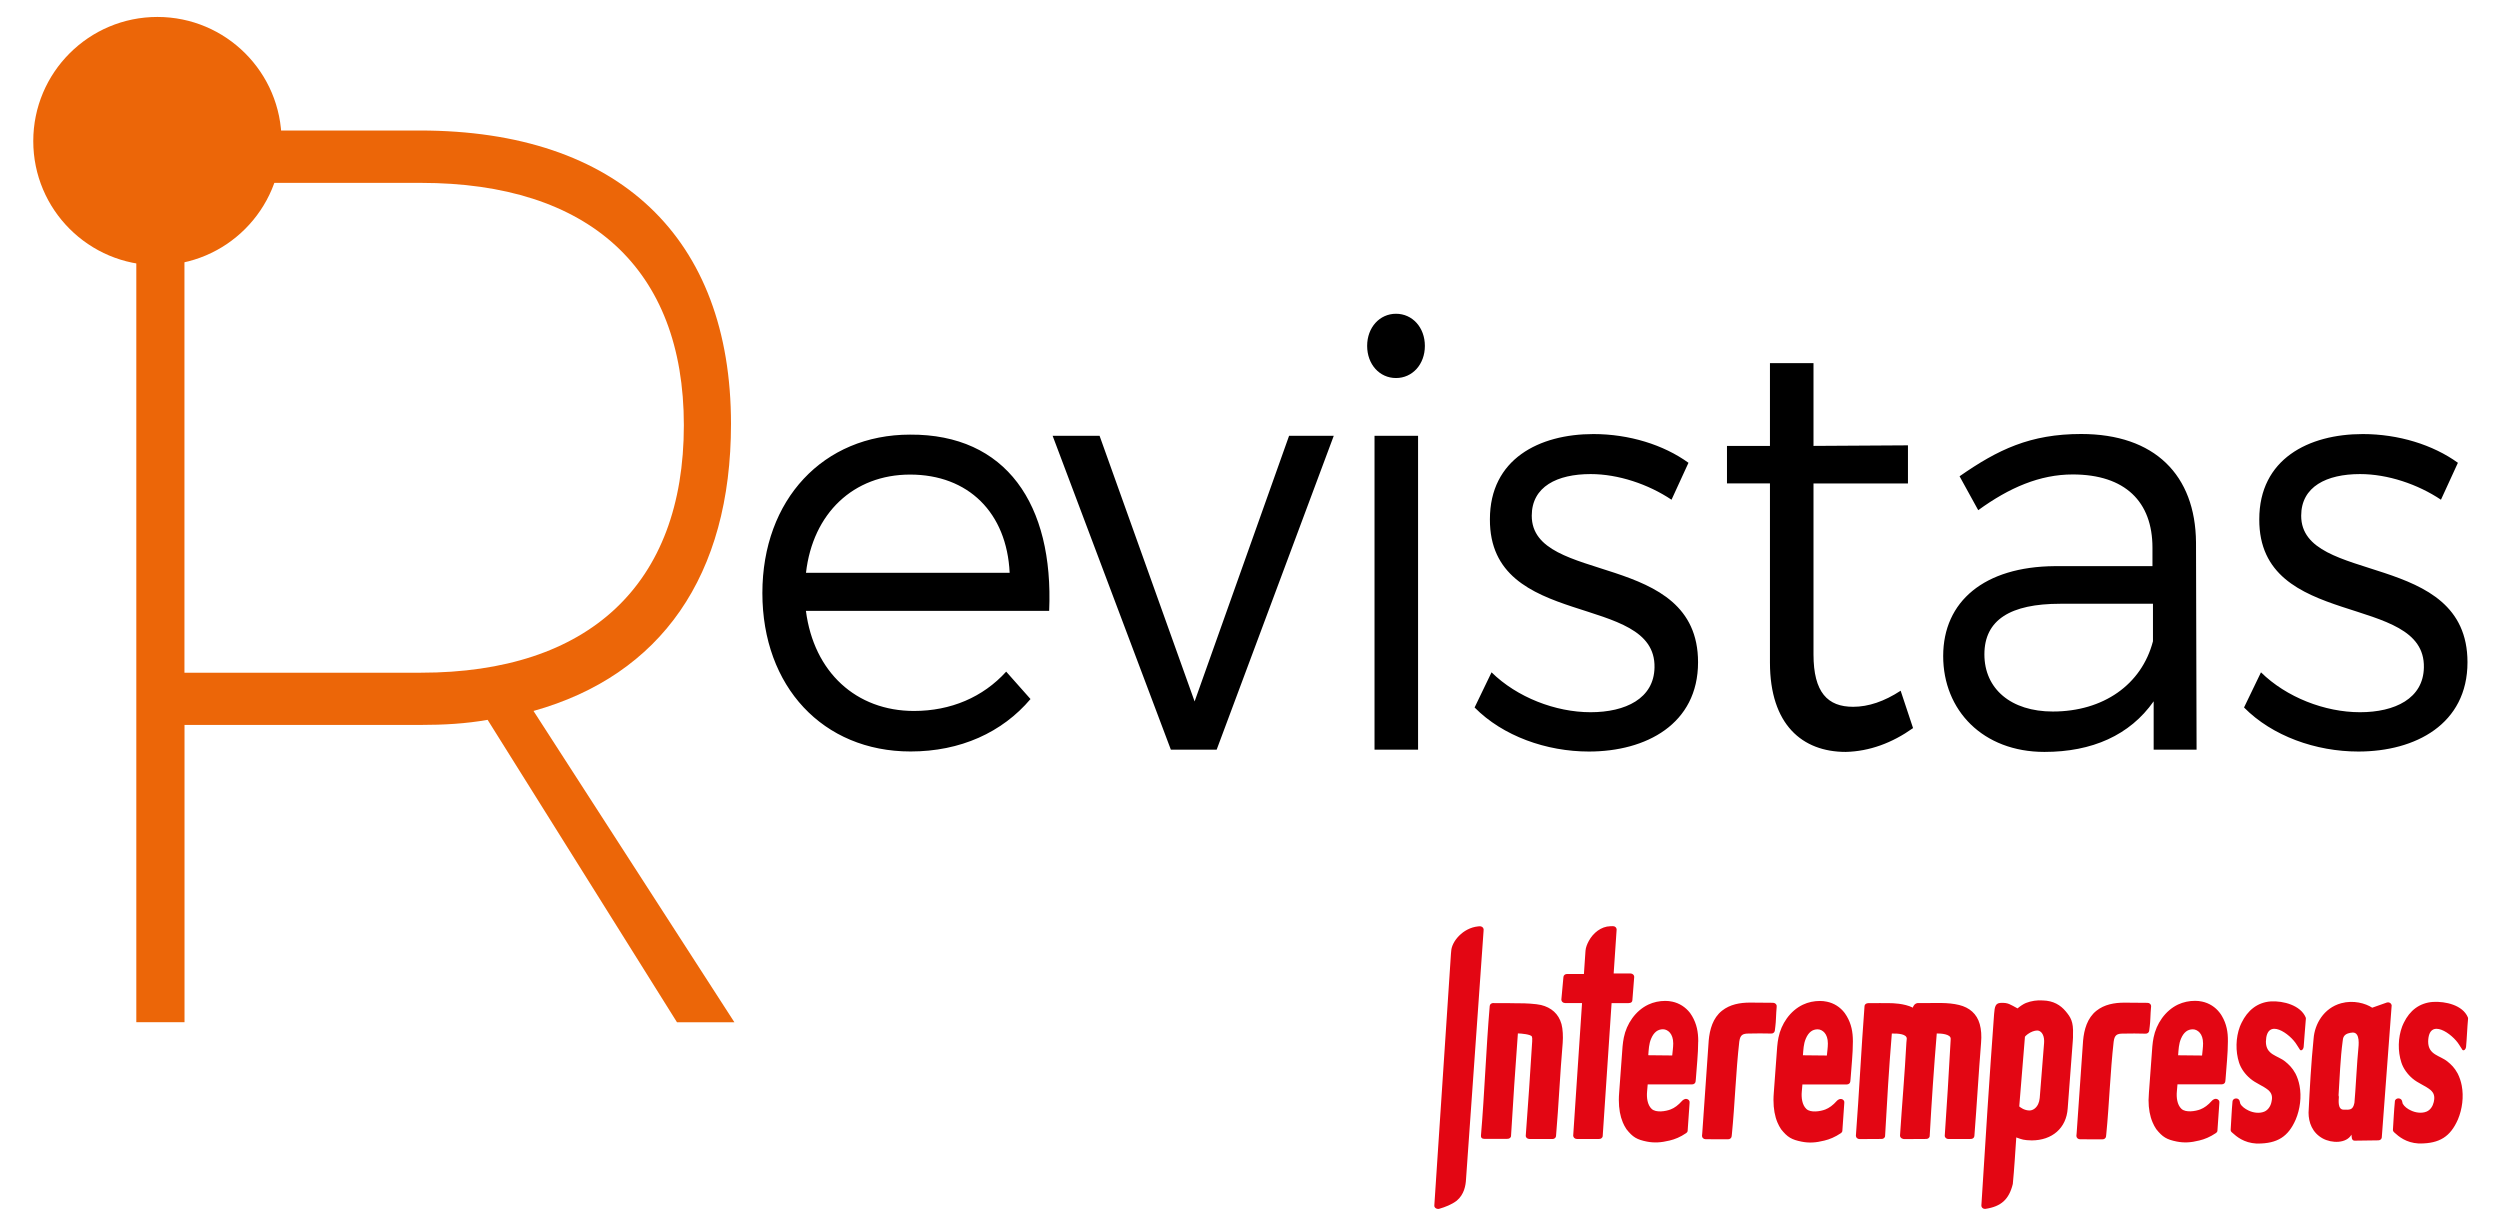 <?xml version="1.0" encoding="utf-8"?>
<!-- Generator: Adobe Illustrator 23.0.3, SVG Export Plug-In . SVG Version: 6.00 Build 0)  -->
<svg version="1.1" id="Capa_1" xmlns="http://www.w3.org/2000/svg" xmlns:xlink="http://www.w3.org/1999/xlink" x="0px" y="0px"
	 viewBox="0 0 396.72 194.54" style="enable-background:new 0 0 396.72 194.54;" xml:space="preserve">
<style type="text/css">
	.st0{clip-path:url(#SVGID_2_);}
	.st1{clip-path:url(#SVGID_2_);fill:#EC6608;}
	.st2{clip-path:url(#SVGID_2_);fill:#E30613;}
</style>
<g>
	<defs>
		<rect id="SVGID_1_" x="5.29" y="2.69" width="386.36" height="189.15"/>
	</defs>
	<clipPath id="SVGID_2_">
		<use xlink:href="#SVGID_1_"  style="overflow:visible;"/>
	</clipPath>
	<path class="st0" d="M374.95,68.88c-8.62,0-16.43,3.97-16.43,13.52c-0.09,17.67,26.39,11.53,26.12,23.53
		c-0.09,4.91-4.58,7.09-10.14,7.09c-5.57,0-11.67-2.36-15.71-6.33l-2.69,5.58c4.49,4.54,11.4,6.99,18.14,6.99
		c9.07,0,17.32-4.35,17.32-14.17c0-17.86-26.39-12.19-26.39-23.25c0-4.63,4.04-6.61,9.34-6.61c4.4,0,9.16,1.61,12.84,4.07l2.69-5.86
		C386.08,70.58,380.61,68.88,374.95,68.88 M325.76,112.91c-6.64,0-10.86-3.59-10.86-9.07c0-5.48,4.13-8.03,12.03-8.03h14.72v5.95
		C339.85,108.66,333.75,112.91,325.76,112.91 M341.74,118.96h6.83l-0.09-32.89c-0.09-10.68-6.55-17.2-18.22-17.2
		c-8.08,0-13.2,2.46-19.3,6.71l2.96,5.38c4.94-3.59,9.79-5.67,14.99-5.67c8.35,0,12.66,4.35,12.66,11.62v2.93h-15.53
		c-11.13,0.09-17.68,5.57-17.68,14.27c0,8.6,6.29,15.21,16.07,15.21c7.54,0,13.55-2.64,17.33-8.03V118.96z M301.61,109.61
		c-2.6,1.7-5.12,2.55-7.54,2.55c-4.04,0-6.29-2.27-6.29-8.32V76.72h14.99v-6.05l-14.99,0.09V57.63h-6.91v13.13h-6.82v5.95h6.82
		v28.44c0,9.83,5.12,14.17,12.03,14.17c3.77-0.09,7.36-1.42,10.68-3.78L301.61,109.61z M252.86,68.88
		c-8.62,0-16.43,3.97-16.43,13.52c-0.09,17.67,26.39,11.53,26.12,23.53c-0.09,4.91-4.58,7.09-10.15,7.09
		c-5.56,0-11.67-2.36-15.71-6.33l-2.69,5.58c4.49,4.54,11.4,6.99,18.14,6.99c9.07,0,17.32-4.35,17.32-14.17
		c0-17.86-26.39-12.19-26.39-23.25c0-4.63,4.04-6.61,9.34-6.61c4.4,0,9.16,1.61,12.84,4.07l2.69-5.86
		C263.99,70.58,258.52,68.88,252.86,68.88 M225.03,69.16h-6.91v49.8h6.91V69.16z M221.53,49.79c-2.6,0-4.58,2.17-4.58,5.1
		c0,2.93,1.97,5.1,4.58,5.1c2.6,0,4.58-2.17,4.58-5.1C226.11,51.96,224.13,49.79,221.53,49.79 M193.07,118.96l18.58-49.8h-7.09
		l-14.99,42.15l-15.08-42.15h-7.45l18.76,49.8H193.07z M127.9,90.9c1.08-9.45,7.54-15.59,16.52-15.59c9.25,0,15.35,6.05,15.8,15.59
		H127.9z M144.41,68.97c-13.74,0-23.43,10.3-23.43,25.14s9.61,25.14,23.52,25.14c7.9,0,14.54-3.02,19.03-8.32l-3.86-4.35
		c-3.68,4.06-8.8,6.24-14.63,6.24c-9.16,0-15.89-6.14-17.15-15.88h38.6C167.22,80.03,159.67,68.88,144.41,68.97"/>
	<path class="st1" d="M29.27,106.75V29.02h37.53c26.6,0,41.72,13.56,41.72,38.46c0,25.31-15.12,39.27-41.72,39.27H29.27z
		 M107.43,162.22h9.11l-31.88-49.4C104.88,107.16,116,91.36,116,67.27c0-29.56-17.85-46.56-49.37-46.56h-45v141.5h7.65v-47.17h37.35
		c3.83,0,7.29-0.2,10.75-0.81L107.43,162.22z"/>
	<path class="st1" d="M24.98,42.09c10.88,0,19.7-8.82,19.7-19.7s-8.82-19.7-19.7-19.7s-19.7,8.82-19.7,19.7S14.1,42.09,24.98,42.09"
		/>
	<path class="st2" d="M281.64,163.57c0.03-0.25,0.06-0.46,0.09-0.73c0.11-0.78,0.09-1.81,0.21-3.11l-0.04-0.05l0.04,0.02
		c0-0.01,0-0.03,0-0.05c0-0.28-0.26-0.51-0.58-0.52l-3.64-0.03h-0.01h0c-1.59,0-3.18,0.28-4.45,1.29c-1.45,1.15-1.95,2.97-2.11,4.74
		v0.01v0l-1.02,14.64l-0.04,0.44c0,0.01,0,0.03,0,0.05c0,0.28,0.26,0.51,0.58,0.51l3.54,0.01c0.3,0.01,0.55-0.19,0.58-0.46
		l0.04-0.36c0.48-4.88,0.62-9.78,1.17-14.66c0.01-0.02,0.01-0.04,0.01-0.06c0.15-1.05,0.55-1.24,1.54-1.24h0.01
		c1.14-0.03,2.31-0.03,3.46,0C281.33,164.05,281.6,163.85,281.64,163.57 M323.68,174.23c-0.02,0.2-0.05,0.37-0.09,0.53
		c-0.04,0.16-0.1,0.32-0.16,0.45c-0.31,0.65-0.85,1.01-1.38,1.01c-0.34,0-0.67-0.09-0.98-0.23c-0.04-0.02-0.09-0.04-0.15-0.08
		c-0.18-0.1-0.35-0.21-0.49-0.33l0.89-10.9l0.01-0.16c0.05-0.07,0.11-0.13,0.16-0.18c0.1-0.09,0.19-0.17,0.29-0.24
		c0.51-0.37,1.08-0.57,1.48-0.57h0.08c0.26,0.02,0.5,0.17,0.68,0.4c0.22,0.29,0.35,0.71,0.36,1.23c0,0.1,0,0.21-0.01,0.35
		L323.68,174.23L323.68,174.23z M328.93,165.15c0.03-0.34,0.04-0.67,0.03-0.99c0.09-2.05-0.38-2.74-1.16-3.68
		c-0.82-0.98-1.95-1.68-3.62-1.72c-0.91-0.07-1.85,0.07-2.69,0.4c-0.42,0.17-0.97,0.55-1.33,0.86c-1.18-0.62-1.47-0.94-2.71-0.87
		c-0.78,0.06-0.92,0.55-1.01,1.76c-0.73,9.88-1.4,20.42-2.02,30.4c-0.01,0.28,0.23,0.52,0.55,0.53c0.04,0,0.08,0,0.12-0.01
		c2.46-0.37,3.72-1.49,4.32-3.95c0.23-2.31,0.39-5.1,0.55-7.39l0.09,0.04c0.82,0.29,1.06,0.41,2.36,0.44
		c3.23-0.01,5.5-1.93,5.71-5.08L328.93,165.15z M364.48,165.81c0.22,0.35,0.32,0.48,0.52,0.81c0.25,0.16,0.5-0.1,0.56-0.45
		c0.14-1.49,0.2-2.98,0.35-4.47c0.02-0.08,0-0.17-0.03-0.26c-0.83-1.93-3.56-2.63-5.48-2.53h-0.01h-0.03
		c-2.19,0.15-3.72,1.48-4.64,3.37c-0.05,0.11-0.1,0.22-0.15,0.32c-0.04,0.1-0.09,0.2-0.13,0.31v0c-0.66,1.77-0.71,3.91-0.13,5.71
		c0.31,0.97,0.99,1.88,1.78,2.54c0.89,0.76,1.99,1.11,2.86,1.82c0.05,0.04,0.12,0.11,0.18,0.18l0.02,0.02l0.01,0.02
		c0.44,0.48,0.44,1.09,0.29,1.69l-0.01,0.03c-0.13,0.62-0.53,1.24-1.14,1.49c-0.78,0.32-1.76,0.17-2.5-0.19
		c-0.52-0.25-1.04-0.61-1.29-1.07l-0.1-0.4c-0.04-0.24-0.26-0.43-0.54-0.44c-0.31-0.02-0.58,0.19-0.6,0.47
		c-0.14,1.51-0.19,2.98-0.29,4.48c-0.01,0.15,0.04,0.3,0.17,0.41l0.08,0.07c0.01,0.01,0.01,0.01,0.02,0.02
		c0.66,0.59,1.79,1.59,3.83,1.71c0.02,0,0.05,0,0.08,0h0.1v0c3.13,0,4.85-1.09,6.03-3.79l0.01-0.02v0v0
		c0.7-1.65,0.94-3.62,0.61-5.37c-0.13-0.68-0.34-1.34-0.66-1.95h0l-0.02-0.03c-0.47-0.86-0.98-1.34-1.55-1.82
		c-1.23-1.03-3.11-1.04-3.11-3.2C359.67,161.35,363.44,164.05,364.48,165.81 M385.32,165.28c0,2.16,1.88,2.18,3.1,3.2
		c0.57,0.47,1.08,0.95,1.55,1.82l0.02,0.03c0.32,0.62,0.53,1.27,0.66,1.95c0.33,1.75,0.09,3.72-0.61,5.37l0,0h0l0,0l-0.01,0.02
		c-1.19,2.7-2.9,3.79-6.03,3.79v0h-0.1c-0.03,0-0.05,0-0.08,0c-2.04-0.12-3.17-1.12-3.83-1.71c-0.01-0.01-0.01-0.01-0.02-0.02
		l-0.07-0.07c-0.13-0.11-0.18-0.26-0.17-0.41c0.1-1.5,0.16-2.96,0.31-4.48c0.01-0.28,0.28-0.49,0.6-0.47
		c0.28,0.02,0.5,0.2,0.54,0.44l0.1,0.4c0.26,0.46,0.76,0.83,1.28,1.07c0.74,0.36,1.72,0.51,2.5,0.19c0.61-0.25,1-0.87,1.14-1.49
		l0.01-0.03c0.14-0.6,0.14-1.22-0.3-1.69l-0.01-0.02l-0.02-0.02c-0.06-0.07-0.13-0.14-0.18-0.18c-0.87-0.71-1.97-1.06-2.86-1.82
		c-0.78-0.66-1.46-1.57-1.77-2.54c-0.59-1.8-0.54-3.94,0.12-5.71l0,0c0.04-0.11,0.08-0.21,0.13-0.31c0.04-0.1,0.09-0.21,0.15-0.32
		c0.92-1.89,2.45-3.13,4.63-3.28h0.03h0.01c1.91-0.1,4.64,0.49,5.47,2.43c0.04,0.09,0.05,0.18,0.04,0.26
		c-0.14,1.49-0.18,2.99-0.32,4.48c-0.05,0.35-0.31,0.62-0.56,0.46c-0.2-0.33-0.3-0.46-0.52-0.81
		C389.2,164.06,385.4,161.35,385.32,165.28 M371.1,173.81c0.17-2.68,0.29-5.92,0.65-8.57c0.04-0.57,0.18-1,0.82-1.24
		c0.18-0.07,0.6-0.15,0.79-0.15c1.21,0,0.92,2.09,0.87,2.69c-0.17,1.43-0.45,6.87-0.61,8.46c-0.24,1.23-0.8,1.1-1.73,1.09
		c-0.97-0.01-0.76-1.55-0.74-2.03L371.1,173.81z M366.34,176.56c0,1.56,0.59,3.19,2.25,4.1c1.43,0.78,3.74,0.82,4.56-0.6
		c0.05,0.24-0.05,0.95,0.5,0.95l3.76-0.05c0.29,0,0.53-0.2,0.55-0.46l1.56-20.84c0.02-0.07,0.01-0.15-0.02-0.23
		c-0.09-0.27-0.41-0.43-0.71-0.35l-2.35,0.83c-1.07-0.7-2.98-1.24-4.92-0.71c-2.8,0.77-4.21,3.33-4.38,5.61
		C366.75,168.68,366.53,172.67,366.34,176.56 M385.13,165.28L385.13,165.28L385.13,165.28z M385.13,165.28v-0.01l0,0L385.13,165.28z
		 M227.63,190.99l2.62-39.65c0-0.06,0.02-0.36,0.04-0.43c0.08-1.5,1.84-3.65,4.25-3.9l0.22-0.02c0.32-0.04,0.62,0.16,0.67,0.44
		c0.01,0.04,0.01,0.08,0,0.13l-0.01,0.22l-2.78,39.35c-0.05,0.99-0.29,2.42-1.48,3.41c-0.8,0.61-1.81,1-2.77,1.28
		c-0.35,0.1-0.81-0.14-0.78-0.52L227.63,190.99z M237.23,159.19c1.15,0,2.49-0.03,3.64,0.02c1.09-0.03,2.93,0.09,3.67,0.27
		c1.63,0.4,2.79,1.39,3.25,3.03c0.21,0.78,0.27,1.97,0.19,2.99c-0.43,5.01-0.63,9.78-1.06,14.79c-0.02,0.26-0.27,0.46-0.56,0.46
		c-1.19-0.01-2.47-0.01-3.66-0.01c-0.32,0-0.58-0.21-0.58-0.5c0-0.01,0-0.03,0-0.04h0c0.38-4.99,0.71-9.97,1.02-14.96
		c0-0.01,0-0.01,0-0.02c0.01-0.46,0.02-0.53-0.05-0.73c-0.15-0.35-1.68-0.49-2.22-0.5c-0.41,5.42-0.76,10.86-1.09,16.29
		c-0.02,0.28-0.31,0.46-0.62,0.44c-1.21,0-2.44,0-3.64,0c-0.36,0-0.54-0.19-0.51-0.51c0,0,0-0.01,0-0.01
		c0.58-6.85,0.81-13.73,1.39-20.57c0.02-0.27,0.28-0.47,0.58-0.46C237.05,159.19,237.14,159.19,237.23,159.19 M251.05,159.18
		l-2.7-0.01c-0.31,0-0.57-0.23-0.58-0.51c0-0.02,0-0.03,0-0.05l0.33-3.59c0.02-0.26,0.27-0.46,0.56-0.46v0h2.69
		c0.07-1.14,0.15-2.41,0.24-3.54c0.04-0.42,0-0.07,0-0.1c0-0.01,0.01-0.03,0.01-0.04c0.04-0.54,0.27-1.1,0.53-1.57
		c0.66-1.23,1.93-2.3,3.42-2.33l0.4-0.01c0.31-0.01,0.58,0.22,0.59,0.5c0,0.02,0,0.03,0,0.05h0l-0.03,0.44l-0.44,6.52l2.68,0
		c0.31,0,0.57,0.23,0.58,0.51c0,0.01,0,0.03,0,0.04h0l-0.29,3.69c-0.04,0.51-0.56,0.46-0.86,0.46h-2.44l-1.41,21.1
		c-0.02,0.28-0.3,0.49-0.61,0.46h-3.49c-0.31,0-0.57-0.23-0.58-0.51c0-0.01,0-0.03,0-0.05h0L251.05,159.18z M352.59,161.23
		c-0.11-0.18-0.21-0.35-0.35-0.52c-0.69-0.91-1.67-1.53-2.79-1.77c-0.36-0.08-0.73-0.12-1.11-0.12c-0.93,0-1.87,0.19-2.72,0.59
		c-2.03,0.97-3.44,3.05-3.87,5.23c-0.09,0.43-0.15,0.9-0.2,1.42l-0.54,7.33c-0.03,0.38-0.05,0.76-0.06,1.19
		c0,1.36,0.22,2.54,0.64,3.52c0.16,0.38,0.35,0.74,0.58,1.08c1.01,1.27,1.67,1.65,3.26,1.97c1.17,0.23,2.23,0.17,3.58-0.17
		c0.84-0.2,1.7-0.55,2.65-1.19c0.12-0.08,0.21-0.21,0.22-0.36l0.31-4.46c0.02-0.13-0.01-0.26-0.1-0.38
		c-0.19-0.23-0.55-0.29-0.8-0.13l-0.17,0.11c-0.04,0.03-0.08,0.06-0.11,0.1c-0.62,0.7-1.21,1.13-1.85,1.38
		c-0.73,0.28-2.3,0.56-2.99-0.09c-0.7-0.65-0.81-1.85-0.73-2.73l0.1-1.16h6.69l0.35,0c0.29,0,0.53-0.2,0.55-0.46l0.04-0.38
		c0.13-1.97,0.37-3.98,0.37-5.95v-0.07C353.56,163.78,353.33,162.49,352.59,161.23 M345.64,167.46c0.08-0.92,0.09-1.77,0.46-2.64
		c0.43-1.01,1.05-1.48,1.88-1.48c0.42,0,0.83,0.23,1.1,0.55c0.3,0.35,0.52,0.9,0.52,1.69c0,0.68-0.1,1.25-0.16,1.92L345.64,167.46z
		 M251.59,152.8L251.59,152.8z M336.98,164.02h-0.02c-0.99-0.01-1.4,0.19-1.54,1.24c0,0.02,0,0.04-0.01,0.06
		c-0.55,4.88-0.69,9.78-1.17,14.66l-0.04,0.36c-0.02,0.27-0.28,0.47-0.58,0.46l-3.54-0.01c-0.32,0-0.57-0.23-0.58-0.51
		c0-0.01,0-0.03,0-0.05l0.04-0.44l1.02-14.64v0l0-0.01c0.16-1.77,0.67-3.59,2.11-4.74c1.27-1.01,2.86-1.29,4.45-1.29h0.01h0.01
		l3.64,0.03c0.32,0,0.57,0.23,0.58,0.52c0,0.01,0,0.03,0,0.05l-0.04-0.02l0.03,0.05c-0.12,1.3-0.1,2.33-0.21,3.11
		c-0.04,0.27-0.07,0.48-0.09,0.73c-0.03,0.28-0.31,0.48-0.62,0.45C339.29,163.99,338.12,164,336.98,164.02 M296.45,159.19
		c0.09,0,0.18,0,0.27,0c1.04-0.02,2.12-0.01,3.19,0c0.35,0,2.24,0.02,3.64,0.71c0.02-0.22,0.32-0.74,0.86-0.73
		c0.35,0,0.39,0,0.77,0.01c1.96,0.01,3.9-0.15,5.71,0.3c1.63,0.4,2.81,1.39,3.27,3.03c0.24,0.86,0.31,1.84,0.21,2.99
		c-0.4,5.01-0.67,9.77-1.06,14.78c-0.02,0.26-0.26,0.46-0.55,0.46c-1.19,0-2.38,0.01-3.57,0.01c-0.31,0-0.58-0.23-0.58-0.51
		c0-0.01,0-0.03,0-0.04h0c0.34-4.97,0.64-9.76,0.91-14.74c0.03-0.28,0.01-0.35,0.03-0.62c0.01-0.76-1.59-0.85-2.21-0.84
		c-0.45,5.42-0.82,10.84-1.12,16.27c-0.01,0.28-0.28,0.49-0.59,0.47c-1.2,0.01-2.24,0.01-3.43,0.02c-0.08,0-0.16-0.01-0.23-0.04
		c-0.26-0.05-0.46-0.26-0.46-0.5c0-0.01,0-0.03,0-0.04c0.32-4.98,0.75-9.73,1.01-14.71c0.01-0.17,0.04-0.53,0.06-0.64
		c0-0.73-1.28-0.84-2.37-0.82c-0.45,5.39-0.77,10.86-1.07,16.26c-0.01,0.28-0.28,0.49-0.59,0.47c-1.19,0.01-2.27,0.01-3.46,0.02
		c-0.32,0-0.58-0.23-0.58-0.51c0-0.01,0-0.03,0-0.05c0,0,0-0.01,0-0.01c0.52-6.85,0.85-13.71,1.37-20.56
		C295.9,159.39,296.15,159.19,296.45,159.19 M265.36,167.49c0.06-0.67,0.16-1.25,0.16-1.92c0-0.79-0.22-1.33-0.52-1.69
		c-0.27-0.32-0.68-0.55-1.1-0.55c-0.82,0-1.45,0.47-1.88,1.48c-0.37,0.87-0.38,1.72-0.46,2.64L265.36,167.49z M269.48,165.29
		c0,1.98-0.24,3.98-0.37,5.95l-0.04,0.38c-0.02,0.27-0.27,0.46-0.55,0.46h-0.35h-6.7l-0.1,1.16c-0.08,0.88,0.03,2.08,0.73,2.73
		c0.7,0.65,2.26,0.37,2.99,0.09c0.64-0.24,1.22-0.68,1.85-1.38c0.03-0.04,0.07-0.07,0.11-0.1l0.17-0.11c0.26-0.16,0.62-0.1,0.8,0.13
		c0.09,0.11,0.12,0.25,0.1,0.38l-0.31,4.46c-0.01,0.15-0.1,0.28-0.22,0.36c-0.95,0.65-1.81,0.99-2.65,1.19
		c-1.36,0.33-2.42,0.39-3.58,0.17c-1.6-0.32-2.26-0.7-3.26-1.97c-0.23-0.34-0.43-0.71-0.58-1.08c-0.41-0.98-0.63-2.16-0.63-3.57
		c0-0.38,0.02-0.76,0.05-1.14l0.54-7.34c0.05-0.5,0.11-0.97,0.2-1.41c0.43-2.17,1.84-4.26,3.88-5.23c0.84-0.4,1.78-0.59,2.71-0.59
		c0.37,0,0.75,0.04,1.11,0.12c1.11,0.24,2.09,0.86,2.81,1.79c0.11,0.14,0.22,0.31,0.32,0.49c0.74,1.26,0.98,2.54,0.98,3.98V165.29z
		 M286.1,167.46c0.08-0.92,0.09-1.77,0.46-2.64c0.43-1.01,1.05-1.48,1.88-1.48c0.42,0,0.83,0.23,1.1,0.55
		c0.3,0.35,0.52,0.9,0.52,1.69c0,0.68-0.1,1.25-0.16,1.92L286.1,167.46z M294.03,165.22c0-1.44-0.24-2.73-0.98-3.98
		c-0.11-0.18-0.22-0.35-0.32-0.49c-0.71-0.94-1.7-1.56-2.81-1.79c-0.36-0.08-0.74-0.12-1.11-0.12c-0.93,0-1.87,0.19-2.71,0.59
		c-2.04,0.97-3.45,3.06-3.88,5.23c-0.09,0.43-0.15,0.9-0.2,1.41l-0.54,7.34c-0.03,0.38-0.05,0.76-0.05,1.14
		c0,1.41,0.22,2.6,0.63,3.57c0.16,0.38,0.35,0.74,0.58,1.08c1.01,1.27,1.67,1.65,3.27,1.97c1.17,0.23,2.23,0.17,3.58-0.17
		c0.84-0.2,1.7-0.55,2.65-1.19c0.12-0.08,0.21-0.21,0.22-0.36l0.31-4.46c0.02-0.13-0.01-0.26-0.1-0.38
		c-0.18-0.23-0.54-0.29-0.8-0.13l-0.17,0.11c-0.04,0.03-0.08,0.06-0.11,0.1c-0.62,0.7-1.21,1.13-1.85,1.38
		c-0.73,0.28-2.3,0.56-2.99-0.09c-0.7-0.65-0.81-1.85-0.73-2.73l0.1-1.16h6.7h0.35c0.29,0,0.53-0.2,0.55-0.46l0.04-0.38
		c0.13-1.97,0.37-3.98,0.37-5.95V165.22z"/>
</g>
</svg>
